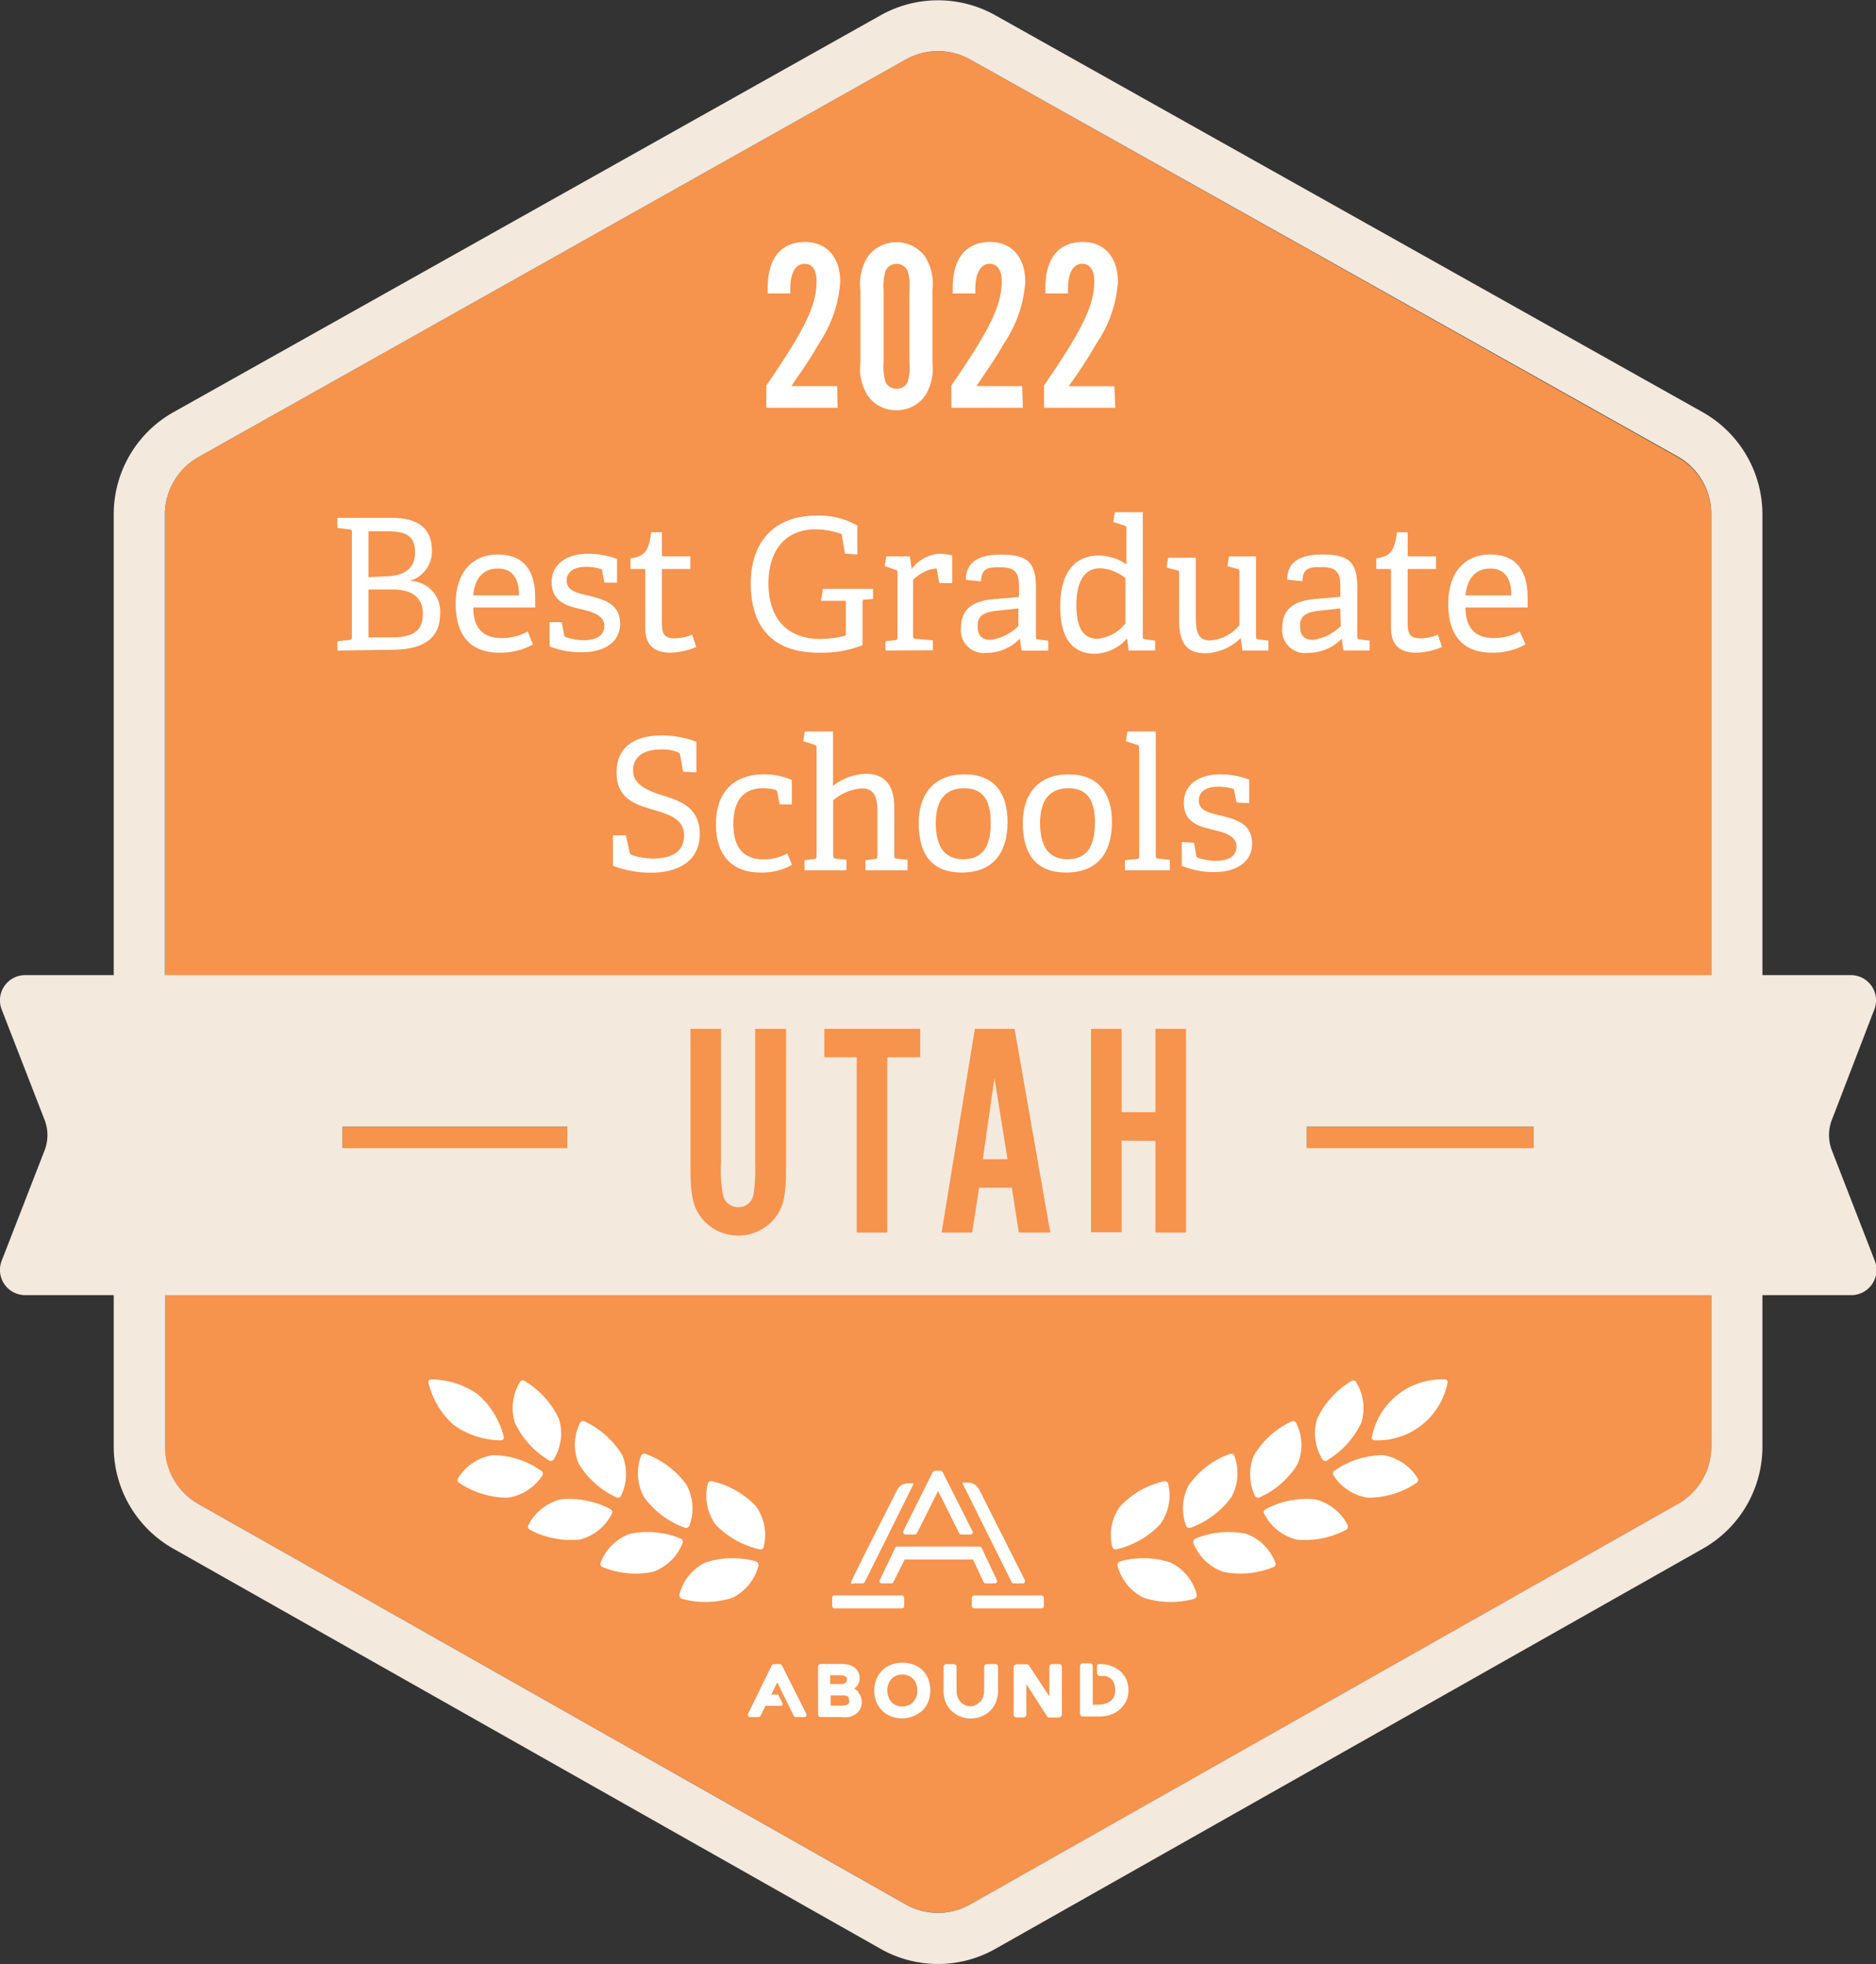 <svg xmlns="http://www.w3.org/2000/svg" viewBox="0 0 122.89 128.64"><rect x="0" y="0" width="122.89" height="128.64" fill="#333333" stroke="none"/><defs><style>.cls-1{fill:#f6934d;}.cls-2{fill:#f4e9dd;}.cls-3{fill:#fff;}.cls-4{fill:#67a989;}</style></defs><title>2022-bcfa-grad-school-utah</title><g id="Layer_2" data-name="Layer 2"><g id="Layer_1-2" data-name="Layer 1"><path class="cls-1" d="M112.1,94.76V33.7a4.34,4.34,0,0,0-2.2-3.76L63.56,3.9a4.36,4.36,0,0,0-4.23,0L13,29.94a4.32,4.32,0,0,0-2.2,3.76V94.76A4.29,4.29,0,0,0,13,98.51l46.33,26.22a4.35,4.35,0,0,0,4.25,0l46.34-26.22A4.31,4.31,0,0,0,112.1,94.76Z"/><path class="cls-2" d="M111.54,27,65.2,1a7.68,7.68,0,0,0-7.51,0L11.36,27A7.67,7.67,0,0,0,7.45,33.7V94.76a7.67,7.67,0,0,0,3.89,6.67l46.33,26.21a7.63,7.63,0,0,0,7.55,0l46.34-26.21a7.67,7.67,0,0,0,3.89-6.67V33.7A7.69,7.69,0,0,0,111.54,27ZM59.33,3.9a4.34,4.34,0,0,1,4.23,0l46.34,26a4.34,4.34,0,0,1,2.2,3.76V64.58H10.8V33.7A4.32,4.32,0,0,1,13,29.94Zm50.58,94.61L63.57,124.73a4.31,4.31,0,0,1-4.25,0L13,98.51a4.29,4.29,0,0,1-2.19-3.75V83.89H112.1V94.76A4.31,4.31,0,0,1,109.91,98.51Z"/><path class="cls-3" d="M34.08,90.49a.24.24,0,0,1,.34,0,5.67,5.67,0,0,1,2.19,2.44,3.2,3.2,0,0,1-.36,2.69.24.24,0,0,1-.34,0,5.65,5.65,0,0,1-2.19-2.45A3.28,3.28,0,0,1,34.08,90.49Z"/><path class="cls-3" d="M28.07,90.58a.17.17,0,0,1,.18-.23,5.32,5.32,0,0,1,3.08,1A5.46,5.46,0,0,1,33,94.11a.18.18,0,0,1-.19.23,5.36,5.36,0,0,1-3.08-1A5.35,5.35,0,0,1,28.07,90.58Z"/><path class="cls-3" d="M42,95.34a.24.24,0,0,1,.32-.1,5.69,5.69,0,0,1,2.64,2,3.22,3.22,0,0,1,.19,2.71.24.24,0,0,1-.33.1,5.67,5.67,0,0,1-2.64-2A3.25,3.25,0,0,1,42,95.34Z"/><path class="cls-3" d="M39.34,102.37a.23.23,0,0,0,.17.29,5.73,5.73,0,0,0,3.28.29,3.24,3.24,0,0,0,1.93-1.9.23.23,0,0,0-.17-.29,5.7,5.7,0,0,0-3.27-.3A3.21,3.21,0,0,0,39.34,102.37Z"/><path class="cls-3" d="M46.37,97.17a.24.24,0,0,1,.31-.14,5.67,5.67,0,0,1,2.85,1.64,3.23,3.23,0,0,1,.49,2.67c0,.11-.16.17-.31.13a5.72,5.72,0,0,1-2.85-1.63A3.23,3.23,0,0,1,46.37,97.17Z"/><path class="cls-3" d="M44.5,104.46c0,.11.06.23.2.27a5.79,5.79,0,0,0,3.29-.08,3.24,3.24,0,0,0,1.7-2.12c0-.11-.06-.23-.21-.27a5.68,5.68,0,0,0-3.28.09A3.19,3.19,0,0,0,44.5,104.46Z"/><path class="cls-3" d="M38,93.19a.23.23,0,0,1,.33-.07,5.73,5.73,0,0,1,2.44,2.2A3.28,3.28,0,0,1,40.67,98a.24.24,0,0,1-.33.06,5.66,5.66,0,0,1-2.44-2.2A3.22,3.22,0,0,1,38,93.19Z"/><path class="cls-3" d="M34.6,99.91a.25.25,0,0,0,.15.31,5.76,5.76,0,0,0,3.23.62,3.22,3.22,0,0,0,2.11-1.71.23.23,0,0,0-.14-.3,5.69,5.69,0,0,0-3.23-.62A3.29,3.29,0,0,0,34.6,99.91Z"/><path class="cls-3" d="M30,96.83a.23.23,0,0,0,.11.32,5.73,5.73,0,0,0,3.15.95,3.25,3.25,0,0,0,2.28-1.48.23.23,0,0,0-.12-.31,5.61,5.61,0,0,0-3.14-1A3.28,3.28,0,0,0,30,96.83Z"/><path class="cls-3" d="M88.81,90.49a.24.24,0,0,0-.34,0,5.73,5.73,0,0,0-2.19,2.44,3.23,3.23,0,0,0,.37,2.69.22.22,0,0,0,.33,0,5.66,5.66,0,0,0,2.2-2.45A3.24,3.24,0,0,0,88.81,90.49Z"/><path class="cls-3" d="M94.82,90.58a.17.17,0,0,0-.18-.23,4.67,4.67,0,0,0-4.77,3.76.17.17,0,0,0,.18.23,4.67,4.67,0,0,0,4.77-3.76Z"/><path class="cls-3" d="M80.85,95.34c0-.11-.18-.15-.32-.1a5.74,5.74,0,0,0-2.64,2,3.26,3.26,0,0,0-.19,2.71.24.24,0,0,0,.33.1,5.67,5.67,0,0,0,2.64-2A3.25,3.25,0,0,0,80.85,95.34Z"/><path class="cls-3" d="M83.55,102.37a.23.23,0,0,1-.17.29,5.71,5.71,0,0,1-3.27.29,3.26,3.26,0,0,1-1.94-1.9.24.24,0,0,1,.18-.29,5.7,5.7,0,0,1,3.27-.3A3.22,3.22,0,0,1,83.55,102.37Z"/><path class="cls-3" d="M76.52,97.17a.24.24,0,0,0-.31-.14,5.65,5.65,0,0,0-2.84,1.64,3.2,3.2,0,0,0-.5,2.67.24.24,0,0,0,.31.13A5.68,5.68,0,0,0,76,99.84,3.23,3.23,0,0,0,76.52,97.17Z"/><path class="cls-3" d="M78.4,104.46c0,.11-.06.23-.21.27a5.75,5.75,0,0,1-3.28-.08,3.26,3.26,0,0,1-1.71-2.12c0-.11.06-.23.21-.27a5.68,5.68,0,0,1,3.28.09A3.25,3.25,0,0,1,78.4,104.46Z"/><path class="cls-3" d="M84.9,93.19a.23.23,0,0,0-.33-.07,5.65,5.65,0,0,0-2.43,2.2A3.29,3.29,0,0,0,82.22,98a.24.24,0,0,0,.33.06A5.61,5.61,0,0,0,85,95.9,3.22,3.22,0,0,0,84.9,93.19Z"/><path class="cls-3" d="M88.29,99.91a.24.24,0,0,1-.15.31,5.72,5.72,0,0,1-3.22.62,3.27,3.27,0,0,1-2.12-1.71.23.23,0,0,1,.15-.3,5.64,5.64,0,0,1,3.22-.62A3.29,3.29,0,0,1,88.29,99.91Z"/><path class="cls-3" d="M92.87,96.83a.23.23,0,0,1-.11.32,5.7,5.7,0,0,1-3.14.95,3.23,3.23,0,0,1-2.28-1.48.22.22,0,0,1,.11-.31,5.61,5.61,0,0,1,3.14-1A3.26,3.26,0,0,1,92.87,96.83Z"/><rect class="cls-3" x="54.51" y="104.5" width="4.72" height="0.85" rx="0.15"/><path class="cls-3" d="M55.91,103.71h.6a.15.15,0,0,0,.14-.09l3.17-6.37a.07.07,0,0,0,0-.09.11.11,0,0,0-.08,0h-.27a.78.78,0,0,0-.7.43c-.7,1.38-3,5.91-3,6a.14.14,0,0,0,0,.14A.14.14,0,0,0,55.91,103.71Z"/><path class="cls-3" d="M66.41,103.71H67a.13.13,0,0,0,.13-.07.16.16,0,0,0,0-.15l-3-5.95a.81.81,0,0,0-.71-.43h-.27a.1.1,0,0,0-.08,0,.07.07,0,0,0,0,.09l3.17,6.37A.16.16,0,0,0,66.41,103.71Z"/><rect class="cls-3" x="63.66" y="104.5" width="4.72" height="0.85" rx="0.15"/><path class="cls-3" d="M59.19,100.43a.16.16,0,0,0,.13.08h.61a.15.15,0,0,0,.14-.09l1.38-2.76,1.38,2.76a.14.14,0,0,0,.13.09h.61a.16.16,0,0,0,.13-.07.16.16,0,0,0,0-.15l-1.93-3.83a.23.23,0,0,0-.21-.13h-.26a.24.24,0,0,0-.22.13l-1.91,3.83A.14.14,0,0,0,59.19,100.43Z"/><path class="cls-3" d="M64.43,103.63a.13.13,0,0,0,.13.08h.61a.14.14,0,0,0,.13-.07.16.16,0,0,0,0-.15l-1-2.11a.16.16,0,0,0-.14-.08H58.77a.14.14,0,0,0-.13.08l-1,2.11a.14.14,0,0,0,0,.15.15.15,0,0,0,.13.07h.61a.16.16,0,0,0,.14-.08l.74-1.48h4.48Z"/><path class="cls-3" d="M56.22,110.81a.86.86,0,0,0-.26-.2h0a.84.84,0,0,0,.35-.68.87.87,0,0,0-.1-.44.84.84,0,0,0-.27-.29.86.86,0,0,0-.35-.16,1.74,1.74,0,0,0-.39-.05H53.76a.18.18,0,0,0-.17.17v3.14a.18.18,0,0,0,.17.17H55.1a2.42,2.42,0,0,0,.47,0,1.23,1.23,0,0,0,.44-.17.86.86,0,0,0,.31-.32.92.92,0,0,0,.13-.51.91.91,0,0,0-.23-.61Zm-.6.57a.27.27,0,0,1,0,.17.45.45,0,0,1-.13.11,1,1,0,0,1-.33.06h-.74v-.67h.76a.63.63,0,0,1,.38.08S55.62,111.21,55.62,111.38Zm-.23-1.16a.38.38,0,0,1-.28.08h-.73v-.57h.68a.53.53,0,0,1,.33.08.23.23,0,0,1,.09.21A.27.27,0,0,1,55.39,110.22Z"/><path class="cls-3" d="M60.42,109.39h0a1.58,1.58,0,0,0-.58-.36,2.05,2.05,0,0,0-.72-.12,2,2,0,0,0-.75.13,1.6,1.6,0,0,0-.58.37,1.77,1.77,0,0,0-.38.58,2,2,0,0,0-.14.75,2,2,0,0,0,.14.74,1.73,1.73,0,0,0,.38.57,1.75,1.75,0,0,0,.58.37,2,2,0,0,0,2.05-.38,1.65,1.65,0,0,0,.39-.58,2.17,2.17,0,0,0,0-1.48A1.69,1.69,0,0,0,60.42,109.39Zm-.33,1.32a1.21,1.21,0,0,1-.07.43,1.05,1.05,0,0,1-.2.34,1,1,0,0,1-.31.22,1.13,1.13,0,0,1-.81,0,1,1,0,0,1-.3-.22.9.9,0,0,1-.2-.34,1.18,1.18,0,0,1-.08-.43,1.07,1.07,0,0,1,.08-.41.94.94,0,0,1,.2-.33.9.9,0,0,1,.3-.21,1.07,1.07,0,0,1,.41-.08,1.06,1.06,0,0,1,.4.08,1,1,0,0,1,.31.21,1.12,1.12,0,0,1,.2.33A1.1,1.1,0,0,1,60.09,110.71Z"/><path class="cls-3" d="M65.14,109h-.48a.19.19,0,0,0-.19.19v1.53a1.21,1.21,0,0,1-.07.43,1.05,1.05,0,0,1-.2.34l.06,0h0l-.08,0v0a1.26,1.26,0,0,1-.28.19.75.75,0,0,1-.35.08.82.82,0,0,1-.35-.08,1,1,0,0,1-.27-.19l0,0h0a1.27,1.27,0,0,1-.2-.34,1.21,1.21,0,0,1-.07-.43v-1.53a.18.18,0,0,0-.19-.19h-.48a.18.18,0,0,0-.18.19v1.56a2,2,0,0,0,.13.74,1.75,1.75,0,0,0,.39.57,1.65,1.65,0,0,0,.58.37,1.73,1.73,0,0,0,.69.13,1.79,1.79,0,0,0,.68-.13,1.75,1.75,0,0,0,.58-.37,1.73,1.73,0,0,0,.38-.57,2,2,0,0,0,.14-.74v-1.56A.19.19,0,0,0,65.14,109Z"/><path class="cls-3" d="M69.39,109h-.48a.17.17,0,0,0-.17.17v1.94l-1.32-2a.22.22,0,0,0-.18-.1h-.62a.22.22,0,0,0-.22.22v3.08a.18.18,0,0,0,.18.18h.48a.18.18,0,0,0,.17-.18v-2l1.35,2.09a.21.21,0,0,0,.18.1h.58a.22.22,0,0,0,.22-.22v-3.09A.18.18,0,0,0,69.39,109Z"/><path class="cls-3" d="M73.78,110a1.56,1.56,0,0,0-.4-.54A2,2,0,0,0,72,109a.14.14,0,0,0-.14.14v.44a.21.21,0,0,0,.19.2h.07a2.72,2.72,0,0,1,.3,0,.84.84,0,0,1,.34.17.7.7,0,0,1,.21.29,1.23,1.23,0,0,1,0,.9.75.75,0,0,1-.24.29,1.26,1.26,0,0,1-.37.17,1.86,1.86,0,0,1-.48.06h-.3v-2.55a.16.16,0,0,0-.16-.16h-.5a.17.17,0,0,0-.17.16v3.15a.18.18,0,0,0,.17.17h1.16a2.1,2.1,0,0,0,.64-.11,2,2,0,0,0,.59-.31,1.84,1.84,0,0,0,.44-.55,1.65,1.65,0,0,0,.17-.77A1.86,1.86,0,0,0,73.78,110Z"/><path class="cls-3" d="M51,109h-.28a.21.21,0,0,0-.19.13L49,112.26a.15.15,0,0,0,.13.21h.56a.16.16,0,0,0,.13-.08l.32-.66h1a.11.11,0,0,0,.11-.06.12.12,0,0,0,0-.13l-.23-.46a.13.13,0,0,0-.12-.09h-.38l.4-.79L52,112.39a.16.16,0,0,0,.13.08h.56a.15.15,0,0,0,.13-.21l-1.58-3.14A.22.22,0,0,0,51,109Z"/><path class="cls-2" d="M121.24,84.83H1.65A1.65,1.65,0,0,1,.11,82.58l2.81-7.23a2.76,2.76,0,0,0,0-2L.11,66.12a1.65,1.65,0,0,1,1.54-2.25H121.24a1.65,1.65,0,0,1,1.54,2.25L120,73.35a2.76,2.76,0,0,0,0,2l2.81,7.23A1.65,1.65,0,0,1,121.24,84.83Z"/><path class="cls-3" d="M54.87,26.71H50.2V25.25c2.53-3.68,3.29-5.26,3.29-6.82,0-.75-.28-1.15-.8-1.15s-.92.51-.92,1.63c0,0,0,.18,0,.31H50.29c0-.16,0-.32,0-.37,0-1.92.86-3,2.45-3,1.42,0,2.3,1,2.3,2.61a8.18,8.18,0,0,1-1.37,4c-.45.78-.68,1.15-1.83,2.83h3Z"/><path class="cls-3" d="M61.08,23.73a3.38,3.38,0,0,1-.49,2.21,2.29,2.29,0,0,1-1.86.93,2.25,2.25,0,0,1-1.87-.93,3.31,3.31,0,0,1-.5-2.21V19a3.31,3.31,0,0,1,.5-2.21,2.34,2.34,0,0,1,3.73,0A3.38,3.38,0,0,1,61.08,19Zm-3.2,0A3.59,3.59,0,0,0,58,25a.77.77,0,0,0,.74.46.74.74,0,0,0,.72-.46,3.35,3.35,0,0,0,.11-1.25V19a3.28,3.28,0,0,0-.11-1.24.74.74,0,0,0-.72-.47.76.76,0,0,0-.74.47A3.52,3.52,0,0,0,57.88,19Z"/><path class="cls-3" d="M67,26.71H62.32V25.25c2.53-3.68,3.3-5.26,3.3-6.82,0-.75-.29-1.15-.8-1.15s-.93.51-.93,1.63c0,0,0,.18,0,.31H62.41c0-.16,0-.32,0-.37,0-1.92.86-3,2.45-3,1.42,0,2.3,1,2.3,2.61a8.18,8.18,0,0,1-1.37,4c-.45.78-.68,1.15-1.83,2.83h3Z"/><path class="cls-3" d="M73.06,26.71H68.39V25.25c2.53-3.68,3.29-5.26,3.29-6.82,0-.75-.28-1.15-.8-1.15s-.92.51-.92,1.63c0,0,0,.18,0,.31H68.48c0-.16,0-.32,0-.37,0-1.92.86-3,2.45-3,1.42,0,2.3,1,2.3,2.61a8.11,8.11,0,0,1-1.38,4A32,32,0,0,1,70,25.3h3Z"/><path class="cls-3" d="M22.1,42.61V42l.76-.08c.16,0,.19-.06.19-.24V34.91c0-.18,0-.23-.19-.24l-.76-.09v-.66h3.57c2,0,2.62.94,2.62,2.13a2,2,0,0,1-1.46,2v0a2,2,0,0,1,2,2.16c0,1.77-1.33,2.35-3.21,2.35Zm3.09-4.86c.95,0,2-.28,2-1.56,0-1.1-.61-1.39-1.81-1.39H24.14v3Zm.32,4c1.26,0,2.19-.21,2.19-1.55,0-1.16-.85-1.59-1.95-1.59H24.14v3.14Z"/><path class="cls-3" d="M34.91,42.21a4.34,4.34,0,0,1-2.18.54c-2.17,0-2.88-1.43-2.88-3.21,0-2.2,1.23-3.22,2.74-3.22s2.47.79,2.47,2.87c0,.16,0,.39,0,.6H31c0,1.21.53,2,1.84,2a3.49,3.49,0,0,0,1.73-.43ZM34,39c0-1.37-.65-1.76-1.38-1.76S31.11,37.63,31,39Z"/><path class="cls-3" d="M39.59,38.16l-.14-.75c0-.08,0-.13-.12-.15a3.16,3.16,0,0,0-.94-.13c-.87,0-1.27.38-1.27.9,0,.68.72.82,1.5,1,.94.24,2,.52,2,1.82s-1.17,1.87-2.44,1.87A5.59,5.59,0,0,1,36,42.34V40.75l.8,0,.15.82a.17.17,0,0,0,.14.17,3.45,3.45,0,0,0,1.18.19c.8,0,1.32-.3,1.32-.94s-.69-.89-1.45-1.07c-.94-.22-2-.46-2-1.78s1.15-1.87,2.38-1.87a5.51,5.51,0,0,1,1.9.34v1.55Z"/><path class="cls-3" d="M45.61,42.38a4.6,4.6,0,0,1-1.67.37c-1.15,0-1.67-.54-1.67-1.62V37.39c0-.07,0-.12-.09-.12H41.3v-.7c.94-.12,1.2-.49,1.36-1.71h.7v1.46c0,.08,0,.12.1.12h1.76v.83H43.36v3.54c0,.75.18,1,.87,1a3.15,3.15,0,0,0,1.11-.24Z"/><path class="cls-3" d="M56.69,39.27c-.14,0-.19,0-.19.21v2.78a7.29,7.29,0,0,1-2.88.49c-3.24,0-4.44-1.93-4.44-4.54s1.43-4.44,4.32-4.44a5.1,5.1,0,0,1,2.66.65v1.9l-.81-.06-.19-1.11c0-.11,0-.18-.17-.22a5.14,5.14,0,0,0-1.56-.26c-1.9,0-3.09,1.29-3.09,3.54s1.17,3.64,3.42,3.64a7,7,0,0,0,1.48-.18c.11,0,.17-.06.17-.2V39.35H53.78l.13-.78h3.28v.66Z"/><path class="cls-3" d="M58,42.61V42l.6-.07c.17,0,.19-.06.19-.24V37.56c0-.13,0-.22-.16-.25l-.68-.23.11-.64H59.6l.12.83h0a2.45,2.45,0,0,1,1.79-1,3.83,3.83,0,0,1,.87.11v1.81l-.85,0-.15-.83c0-.1,0-.12-.14-.12a2.54,2.54,0,0,0-1.43.75v3.61c0,.2,0,.23.19.24l1.11.1v.65Z"/><path class="cls-3" d="M66.92,42.61l-.11-.78h0a3,3,0,0,1-2.17.93,1.49,1.49,0,0,1-1.69-1.64c0-1.2.74-1.76,2.18-1.88l1.62-.14v-.63c0-.88-.16-1.31-1.21-1.31-.73,0-1.26,0-1.27.92l-1-.1c0-1.48,1.37-1.65,2.31-1.65,1.71,0,2.28.48,2.28,2.14v3.18c0,.19,0,.21.19.24l.62.08v.65Zm-.21-2.76L65.36,40c-1,.09-1.32.39-1.32,1s.27.91.84.91A3.14,3.14,0,0,0,66.71,41Z"/><path class="cls-3" d="M73.93,42.61l-.1-.79,0,0a2.89,2.89,0,0,1-2.11,1c-1.37,0-2.27-.89-2.27-3.09,0-2.37,1.07-3.34,2.51-3.34a3.12,3.12,0,0,1,1.83.58V34.66c0-.12,0-.21-.15-.24l-.72-.23.11-.64h1.83v8.09c0,.19,0,.21.19.24l.62.08v.65Zm-.21-4.74a2.8,2.8,0,0,0-1.64-.65c-1.13,0-1.57,1-1.57,2.41,0,1.67.56,2.21,1.4,2.21a2.69,2.69,0,0,0,1.81-1Z"/><path class="cls-3" d="M81.38,42.61l-.1-.82h0a3.46,3.46,0,0,1-2.32,1c-1.32,0-1.72-.8-1.72-2.18v-3c0-.19,0-.24-.2-.27l-.62-.16.1-.65h1.81v3.88c0,1,.18,1.54.93,1.54a2.73,2.73,0,0,0,1.93-1V37.51c0-.19,0-.23-.19-.26l-.6-.16.1-.65h1.78v5.18c0,.18,0,.24.17.26l.64.08v.65Z"/><path class="cls-3" d="M88,42.61l-.11-.78h0a3,3,0,0,1-2.17.93A1.49,1.49,0,0,1,84,41.11c0-1.2.74-1.76,2.18-1.88l1.62-.14v-.63c0-.88-.16-1.31-1.21-1.31-.73,0-1.26,0-1.27.92l-1-.1c0-1.48,1.37-1.65,2.31-1.65,1.71,0,2.28.48,2.28,2.14v3.18c0,.19,0,.21.19.24l.62.08v.65Zm-.21-2.76L86.48,40c-1,.09-1.32.39-1.32,1s.27.91.84.91A3.14,3.14,0,0,0,87.83,41Z"/><path class="cls-3" d="M94.46,42.38a4.6,4.6,0,0,1-1.67.37c-1.15,0-1.67-.54-1.67-1.62V37.39c0-.07,0-.12-.09-.12h-.88v-.7c.94-.12,1.2-.49,1.36-1.71h.7v1.46c0,.08,0,.12.1.12h1.76v.83H92.21v3.54c0,.75.18,1,.87,1a3.15,3.15,0,0,0,1.11-.24Z"/><path class="cls-3" d="M99.93,42.21a4.34,4.34,0,0,1-2.18.54c-2.18,0-2.88-1.43-2.88-3.21,0-2.2,1.22-3.22,2.73-3.22s2.47.79,2.47,2.87c0,.16,0,.39,0,.6H96c0,1.21.53,2,1.83,2a3.49,3.49,0,0,0,1.73-.43ZM99,39c0-1.37-.65-1.76-1.38-1.76S96.13,37.63,96,39Z"/><path class="cls-3" d="M44.75,50.55l-.18-1c0-.17-.07-.22-.13-.26a2.48,2.48,0,0,0-1.14-.2c-1.23,0-1.83.54-1.83,1.39s.86,1.28,1.82,1.58c1.2.38,2.55.77,2.55,2.57s-1.46,2.53-3.17,2.53a6.92,6.92,0,0,1-2.52-.45v-2H41l.23,1.05a.3.3,0,0,0,.24.27,4.23,4.23,0,0,0,1.34.2c1.23,0,2-.47,2-1.51S43.89,53.37,43,53.1c-1.21-.36-2.61-.67-2.61-2.49s1.34-2.44,3-2.44a6.23,6.23,0,0,1,2.23.42v2Z"/><path class="cls-3" d="M51.88,56.65a4,4,0,0,1-2.05.5c-2,0-2.93-1.26-2.93-3.15,0-2.28,1.32-3.28,3.15-3.28a4.47,4.47,0,0,1,1.82.37v1.6l-.8,0-.15-.79a.18.18,0,0,0-.14-.17,2.79,2.79,0,0,0-.82-.1c-1.07,0-1.92.62-1.92,2.33s.8,2.33,2,2.33a3.21,3.21,0,0,0,1.53-.39Z"/><path class="cls-3" d="M56.69,57v-.66l.58-.07c.16,0,.21-.08.21-.24v-2.8c0-.89-.15-1.59-1-1.59a3.23,3.23,0,0,0-1.9.78V56c0,.19,0,.21.19.24l.68.08V57H52.7v-.66l.6-.07c.17,0,.19-.06.19-.24v-7c0-.13,0-.22-.15-.25l-.72-.23.1-.64h1.85v3.56a3.68,3.68,0,0,1,2.16-.79c1.28,0,1.85.83,1.85,2.19V56c0,.19,0,.21.19.24l.68.08V57Z"/><path class="cls-3" d="M60.18,53.9c0-1.88,1-3.18,3-3.18S66,52,66,53.83c0,2-.91,3.32-3,3.32S60.18,55.81,60.18,53.9Zm4.72,0c0-1.57-.57-2.27-1.74-2.27s-1.86.7-1.86,2.28.61,2.37,1.8,2.37S64.9,55.54,64.9,53.9Z"/><path class="cls-3" d="M67,53.9c0-1.88,1-3.18,3-3.18s2.84,1.31,2.84,3.11c0,2-.91,3.32-3,3.32S67,55.81,67,53.9Zm4.73,0c0-1.57-.58-2.27-1.74-2.27s-1.86.7-1.86,2.28.61,2.37,1.8,2.37S71.72,55.54,71.72,53.9Z"/><path class="cls-3" d="M73.69,57v-.66l.74-.07c.17,0,.19-.06.19-.24v-7c0-.13,0-.22-.15-.25l-.72-.23.1-.64h1.86V56c0,.19,0,.21.2.24l.72.08V57Z"/><path class="cls-3" d="M81,52.56l-.15-.75c0-.08,0-.13-.12-.15a3.14,3.14,0,0,0-.93-.13c-.88,0-1.27.38-1.27.9,0,.68.71.82,1.49,1,.94.24,2,.52,2,1.82s-1.16,1.87-2.44,1.87a5.59,5.59,0,0,1-2.17-.41V55.15l.81.05.14.82a.17.17,0,0,0,.14.17,3.45,3.45,0,0,0,1.18.19c.8,0,1.32-.3,1.32-.94s-.68-.89-1.45-1.07c-.94-.22-2-.46-2-1.78s1.15-1.87,2.38-1.87a5.45,5.45,0,0,1,1.9.34v1.55Z"/><rect class="cls-4" x="22.43" y="73.78" width="14.73" height="1.4"/><rect class="cls-4" x="85.6" y="73.78" width="14.86" height="1.4"/><rect class="cls-1" x="22.43" y="73.8" width="14.73" height="1.4"/><rect class="cls-1" x="85.6" y="73.8" width="14.86" height="1.4"/><path class="cls-1" d="M51.49,67.39v9c0,2-.16,2.7-.8,3.48a3.09,3.09,0,0,1-4.66,0c-.64-.78-.8-1.52-.8-3.48v-9h2v8.78a8.32,8.32,0,0,0,.14,2.14,1,1,0,0,0,1,.76,1,1,0,0,0,1-.88,12,12,0,0,0,.1-2V67.39Z"/><path class="cls-1" d="M58.12,80.73h-2V69.25H54V67.39h6.28v1.86H58.12Z"/><path class="cls-1" d="M64.14,77.79l-.46,2.94h-2l2.18-13.34h2.6L68.8,80.73H66.74l-.46-2.94Zm1-7.18-.76,5.32H66Z"/><path class="cls-1" d="M73.47,74.71v6h-2V67.39h2v5.46h2.22V67.39h2V80.73h-2v-6Z"/></g></g></svg>